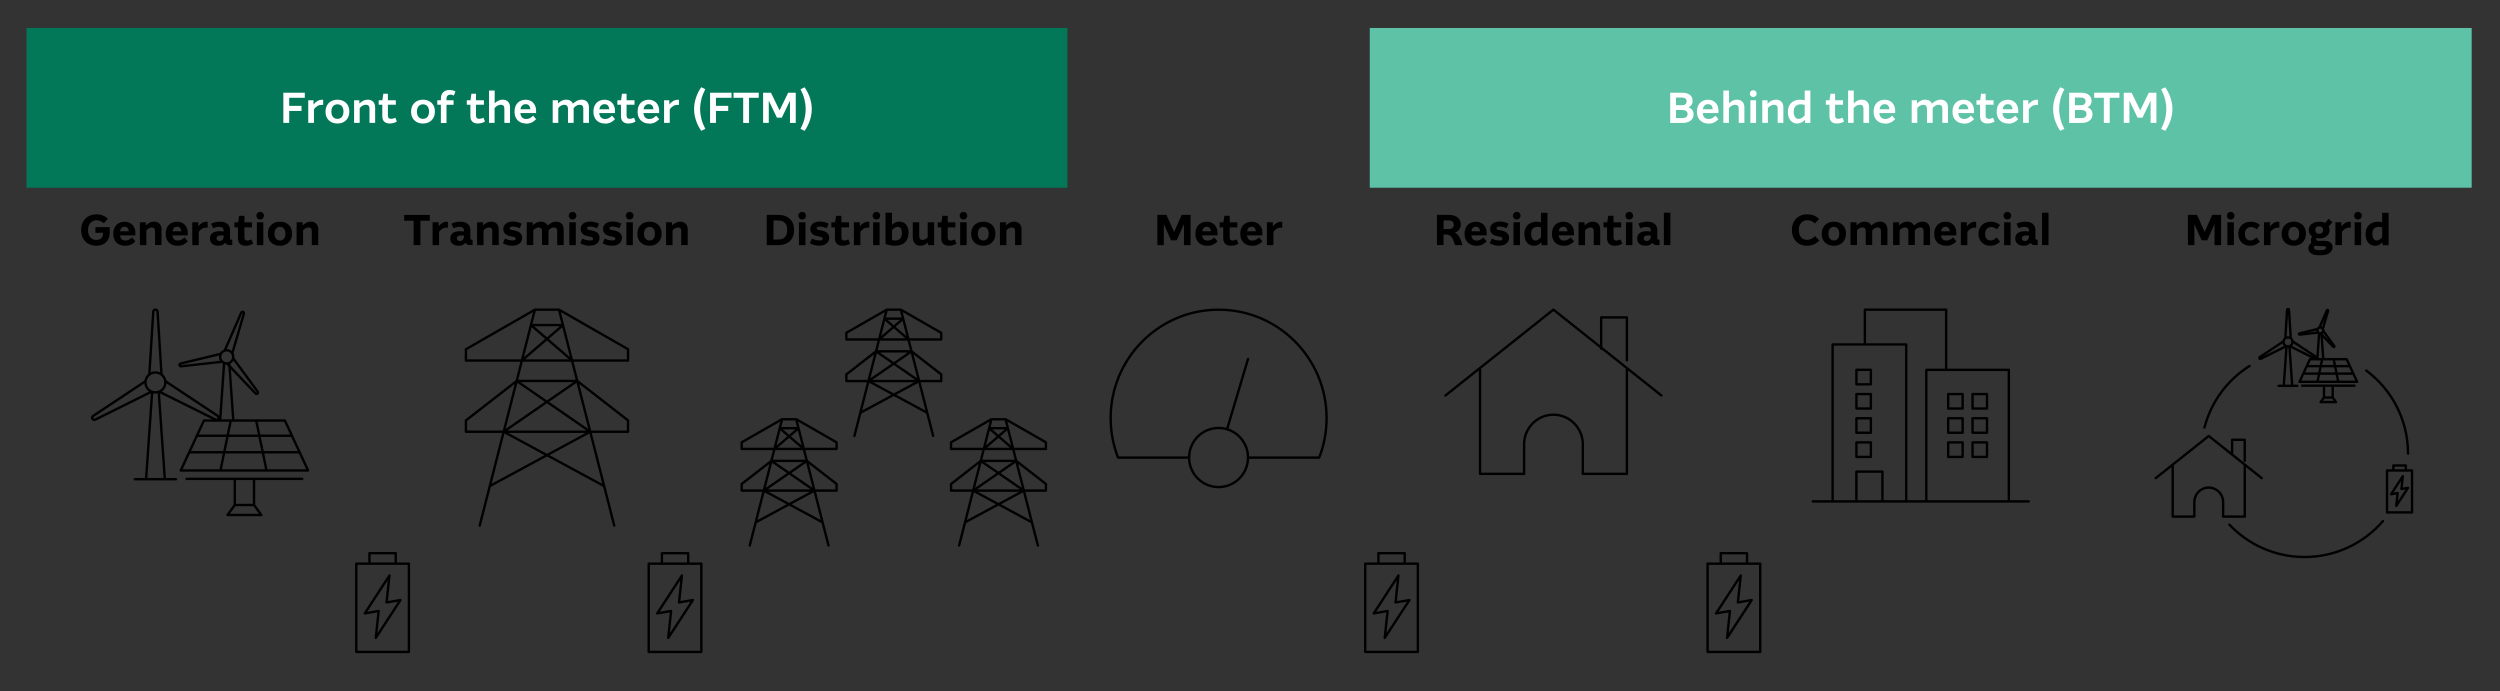 <?xml version="1.0" encoding="UTF-8"?>
<svg id="Layer_1" data-name="Layer 1" xmlns="http://www.w3.org/2000/svg" xmlns:xlink="http://www.w3.org/1999/xlink" viewBox="0 0 521 144">
  <rect x="0" y="0" width="521" height="144" fill="#333333" stroke="none"/>
  <defs>
    <clipPath id="clippath">
      <rect x="451.05" y="64.14" width="52.66" height="52.19" style="fill: none;"/>
    </clipPath>
    <clipPath id="clippath-1">
      <rect x="448.62" y="89.42" width="24.77" height="18.49" style="fill: none;"/>
    </clipPath>
  </defs>
  <rect x="5.52" y="5.83" width="216.93" height="33.29" style="fill: #027858;"/>
  <rect x="285.46" y="5.83" width="229.64" height="33.29" style="fill: #5ec2a7;"/>
  <g>
    <path d="M59.05,25.62v-6.3h4.47v1.06h-3.25v1.68h2.56v1.06h-2.56v2.49h-1.22Z" style="fill: #fff;"/>
    <path d="M64.24,25.62v-4.73h1.1v.89c.21-.29.47-.52.77-.71.31-.19.64-.28,1-.28.04,0,.08,0,.12,0s.07,0,.12.01v1.06s-.09-.01-.13-.01-.09,0-.14,0c-.36,0-.67.08-.92.23-.25.16-.5.38-.73.68v2.84h-1.18Z" style="fill: #fff;"/>
    <path d="M70.32,25.74c-.46,0-.87-.09-1.25-.28s-.67-.47-.9-.83c-.22-.37-.33-.81-.33-1.34s.11-1,.33-1.37.51-.65.89-.85c.37-.19.79-.29,1.26-.29s.87.09,1.25.28.67.47.9.83c.22.36.33.81.33,1.35s-.11.99-.33,1.36c-.22.38-.52.66-.89.85s-.79.29-1.26.29ZM70.32,24.77c.37,0,.68-.13.91-.39.23-.26.35-.64.35-1.13s-.12-.87-.35-1.13c-.23-.25-.54-.38-.91-.38s-.67.13-.91.39c-.23.26-.35.64-.35,1.13s.12.87.35,1.13c.23.25.54.38.91.38Z" style="fill: #fff;"/>
    <path d="M73.79,25.62v-4.73h1.1v.69c.26-.26.54-.46.82-.6.28-.14.59-.21.93-.21.47,0,.84.14,1.12.42.28.28.42.68.42,1.2v3.22h-1.18v-2.99c0-.53-.25-.79-.76-.79-.23,0-.47.07-.7.2-.23.14-.43.3-.58.5v3.08h-1.18Z" style="fill: #fff;"/>
    <path d="M81.24,25.74c-.5,0-.88-.13-1.16-.38-.27-.25-.41-.64-.41-1.15v-2.38h-.75v-.94h.77l.19-1.35h.96v1.35h1.65v.94h-1.65v2.26c0,.46.22.68.67.68.29,0,.58-.08.87-.24l.33.79c-.19.13-.41.23-.66.3-.25.08-.53.11-.82.11Z" style="fill: #fff;"/>
    <path d="M88.15,25.74c-.46,0-.87-.09-1.25-.28s-.67-.47-.9-.83c-.22-.37-.33-.81-.33-1.34s.11-1,.33-1.37.51-.65.89-.85c.37-.19.79-.29,1.26-.29s.87.09,1.25.28.67.47.9.83c.22.36.33.81.33,1.35s-.11.99-.33,1.36c-.22.38-.52.66-.89.85s-.79.29-1.26.29ZM88.15,24.77c.37,0,.68-.13.91-.39.23-.26.35-.64.35-1.13s-.12-.87-.35-1.13c-.23-.25-.54-.38-.91-.38s-.67.13-.91.39c-.23.26-.35.64-.35,1.13s.12.87.35,1.13c.23.25.54.38.91.38Z" style="fill: #fff;"/>
    <path d="M91.88,25.62v-3.79h-.75v-.94h.75v-.32c0-.6.17-1.05.5-1.36.33-.31.76-.46,1.29-.46.46,0,.88.11,1.25.32l-.34.84c-.24-.13-.48-.19-.72-.19-.25,0-.45.07-.59.22-.14.15-.22.37-.22.65v.31h1.47v.94h-1.47v3.79h-1.17Z" style="fill: #fff;"/>
    <path d="M99.6,25.74c-.5,0-.88-.13-1.16-.38-.27-.25-.41-.64-.41-1.15v-2.38h-.75v-.94h.77l.19-1.35h.96v1.35h1.65v.94h-1.65v2.26c0,.46.22.68.67.68.29,0,.58-.08.87-.24l.33.79c-.19.13-.41.23-.66.3-.25.08-.53.11-.82.11Z" style="fill: #fff;"/>
    <path d="M101.91,25.62v-6.75h1.18v2.65c.25-.23.51-.42.78-.55.27-.13.56-.2.88-.2.47,0,.84.14,1.12.42.28.28.42.68.42,1.2v3.22h-1.18v-2.99c0-.53-.25-.79-.76-.79-.23,0-.47.07-.7.2-.23.14-.43.3-.58.5v3.08h-1.18Z" style="fill: #fff;"/>
    <path d="M109.64,25.74c-.46,0-.87-.09-1.23-.28-.36-.19-.65-.46-.86-.83-.21-.37-.32-.82-.32-1.35s.1-.97.29-1.34c.2-.37.47-.66.82-.85.35-.2.76-.3,1.23-.3.43,0,.8.1,1.12.29.32.19.58.46.76.81.18.35.27.75.27,1.22v.45h-3.28c.04.41.16.72.38.93s.51.31.87.31c.28,0,.53-.06.76-.19s.44-.3.65-.51l.63.73c-.26.29-.57.52-.91.69-.35.17-.74.25-1.18.25ZM109.54,21.71c-.28,0-.51.09-.7.26-.19.17-.31.44-.37.8h2.06c-.07-.71-.4-1.06-.99-1.06Z" style="fill: #fff;"/>
    <path d="M115.18,25.62v-4.73h1.1v.68c.25-.25.52-.45.79-.59s.58-.21.9-.21c.7,0,1.18.28,1.42.83.29-.26.58-.47.87-.61.29-.14.6-.22.93-.22.49,0,.87.14,1.14.43.28.29.41.69.41,1.22v3.19h-1.18v-2.96c0-.55-.25-.82-.76-.82-.23,0-.46.07-.69.2-.23.14-.42.3-.56.51v3.07h-1.18v-2.96c0-.26-.07-.47-.21-.61-.14-.14-.33-.21-.58-.21-.23,0-.45.07-.68.2-.23.13-.41.3-.55.5v3.08h-1.18Z" style="fill: #fff;"/>
    <path d="M126.08,25.74c-.46,0-.87-.09-1.23-.28-.36-.19-.65-.46-.86-.83-.21-.37-.32-.82-.32-1.35s.1-.97.29-1.34c.2-.37.47-.66.82-.85.35-.2.76-.3,1.23-.3.43,0,.8.1,1.12.29.32.19.58.46.76.81.18.35.27.75.27,1.22v.45h-3.28c.04.41.16.72.38.93s.51.31.87.31c.28,0,.53-.06.76-.19s.44-.3.65-.51l.63.73c-.26.29-.57.52-.91.69-.35.17-.74.25-1.18.25ZM125.98,21.71c-.28,0-.51.09-.7.26-.19.17-.31.44-.37.8h2.06c-.07-.71-.4-1.06-.99-1.06Z" style="fill: #fff;"/>
    <path d="M130.98,25.74c-.5,0-.88-.13-1.16-.38-.27-.25-.41-.64-.41-1.15v-2.38h-.75v-.94h.77l.19-1.35h.96v1.35h1.65v.94h-1.65v2.26c0,.46.22.68.67.68.29,0,.58-.08.87-.24l.33.79c-.19.13-.41.23-.66.3-.25.08-.53.11-.82.11Z" style="fill: #fff;"/>
    <path d="M135.29,25.74c-.46,0-.87-.09-1.23-.28-.36-.19-.65-.46-.86-.83-.21-.37-.32-.82-.32-1.35s.1-.97.29-1.34c.2-.37.47-.66.82-.85.35-.2.76-.3,1.23-.3.43,0,.8.1,1.12.29.32.19.58.46.76.81.18.35.27.75.27,1.22v.45h-3.28c.04.41.16.72.38.93s.51.31.87.31c.28,0,.53-.06.76-.19s.44-.3.65-.51l.63.73c-.26.29-.57.52-.91.69-.35.17-.74.25-1.18.25ZM135.19,21.71c-.28,0-.51.09-.7.26-.19.17-.31.44-.37.8h2.06c-.07-.71-.4-1.06-.99-1.06Z" style="fill: #fff;"/>
    <path d="M138.39,25.62v-4.73h1.1v.89c.21-.29.47-.52.77-.71.31-.19.64-.28,1-.28.04,0,.08,0,.12,0s.07,0,.12.01v1.06s-.09-.01-.13-.01-.09,0-.14,0c-.36,0-.67.08-.92.23-.25.16-.5.38-.73.68v2.84h-1.18Z" style="fill: #fff;"/>
    <path d="M146.13,27.27c-.51-.77-.89-1.53-1.12-2.29-.24-.76-.36-1.51-.36-2.26s.12-1.5.36-2.26c.24-.76.61-1.52,1.12-2.28l.86.4c-.37.71-.65,1.4-.82,2.08-.17.68-.26,1.37-.26,2.06s.09,1.38.26,2.06c.17.67.45,1.37.82,2.08l-.86.4Z" style="fill: #fff;"/>
    <path d="M147.98,25.62v-6.3h4.47v1.06h-3.25v1.68h2.56v1.06h-2.56v2.49h-1.22Z" style="fill: #fff;"/>
    <path d="M154.88,25.62v-5.24h-2.02v-1.06h5.26v1.06h-2.02v5.24h-1.22Z" style="fill: #fff;"/>
    <path d="M159.03,25.62v-6.3h1.64l1.79,3.69,1.79-3.69h1.58v6.3h-1.2v-4.63l-1.7,3.53h-1.02l-1.7-3.54v4.63h-1.18Z" style="fill: #fff;"/>
    <path d="M167.68,27.27l-.86-.4c.37-.71.65-1.4.82-2.08.17-.68.26-1.37.26-2.06s-.09-1.38-.26-2.06c-.17-.68-.45-1.37-.82-2.08l.86-.4c.52.76.89,1.52,1.13,2.28.24.76.36,1.51.36,2.26s-.12,1.5-.36,2.26c-.24.76-.61,1.52-1.13,2.29Z" style="fill: #fff;"/>
  </g>
  <g>
    <path d="M348.07,25.62v-6.3h2.51c.67,0,1.19.15,1.58.45.39.3.58.71.58,1.24,0,.65-.29,1.1-.86,1.35.71.26,1.06.75,1.06,1.48,0,.55-.21.98-.62,1.3s-.98.48-1.7.48h-2.55ZM350.55,20.33h-1.28v1.6h1.3c.28,0,.51-.07.67-.22.17-.15.25-.35.25-.61s-.08-.44-.26-.57c-.17-.14-.4-.2-.7-.2ZM350.6,22.93h-1.32v1.68h1.33c.34,0,.61-.07.8-.22.19-.15.28-.36.28-.63s-.1-.48-.29-.62c-.19-.14-.46-.21-.8-.21Z" style="fill: #fff;"/>
    <path d="M356.05,25.74c-.46,0-.87-.09-1.23-.28s-.65-.46-.86-.83c-.21-.37-.32-.82-.32-1.35s.1-.97.29-1.34c.19-.37.47-.66.82-.85.35-.2.76-.3,1.23-.3.43,0,.8.1,1.12.29.32.19.58.46.76.81.18.35.27.75.27,1.22v.45h-3.29c.04.41.16.72.38.93s.51.31.87.31c.28,0,.53-.06.76-.19.23-.13.44-.3.65-.51l.63.73c-.26.29-.57.52-.91.69-.35.17-.74.25-1.18.25ZM355.95,21.71c-.28,0-.51.09-.7.26-.19.17-.31.44-.37.8h2.06c-.07-.71-.4-1.06-.99-1.06Z" style="fill: #fff;"/>
    <path d="M359.15,25.62v-6.75h1.18v2.65c.25-.23.51-.42.78-.55.27-.13.56-.2.88-.2.47,0,.84.14,1.12.42.28.28.42.68.42,1.2v3.22h-1.18v-2.99c0-.53-.25-.79-.76-.79-.23,0-.47.07-.7.2-.23.14-.43.3-.58.5v3.08h-1.18Z" style="fill: #fff;"/>
    <path d="M365.37,20.22c-.2,0-.37-.07-.5-.2-.14-.13-.21-.3-.21-.5s.07-.38.21-.52c.14-.13.31-.2.5-.2s.37.07.51.2c.14.14.2.31.2.52s-.07.37-.2.5c-.13.13-.3.2-.51.2ZM364.78,25.62v-4.73h1.18v4.73h-1.18Z" style="fill: #fff;"/>
    <path d="M367.26,25.62v-4.73h1.1v.69c.26-.26.54-.46.82-.6.28-.14.59-.21.93-.21.47,0,.84.14,1.12.42.28.28.42.68.42,1.2v3.22h-1.18v-2.99c0-.53-.25-.79-.76-.79-.23,0-.47.07-.7.2-.23.14-.43.3-.58.5v3.08h-1.18Z" style="fill: #fff;"/>
    <path d="M374.54,25.74c-.38,0-.71-.09-1-.28s-.52-.46-.69-.82-.25-.79-.25-1.29c0-.58.11-1.06.34-1.44.22-.38.53-.66.91-.85.38-.19.8-.28,1.27-.28.18,0,.35.01.51.03s.32.05.47.09v-2.03h1.18v6.75h-1.09v-.67c-.23.23-.48.42-.74.56s-.57.22-.9.22ZM373.81,23.29c0,.44.09.8.27,1.08s.43.41.76.41c.24,0,.47-.07.69-.21.22-.14.41-.32.57-.54v-2.17c-.15-.04-.29-.07-.43-.09-.14-.02-.28-.03-.41-.03-.42,0-.76.12-1.04.36-.27.24-.41.64-.41,1.19Z" style="fill: #fff;"/>
    <path d="M382.83,25.74c-.5,0-.88-.13-1.16-.38-.27-.25-.41-.64-.41-1.15v-2.38h-.75v-.94h.77l.19-1.35h.96v1.35h1.65v.94h-1.65v2.26c0,.46.22.68.67.68.29,0,.58-.08.87-.24l.33.79c-.19.13-.41.23-.66.3-.25.08-.53.11-.82.11Z" style="fill: #fff;"/>
    <path d="M385.14,25.62v-6.75h1.18v2.65c.25-.23.51-.42.78-.55.27-.13.56-.2.88-.2.47,0,.84.14,1.12.42.28.28.42.68.42,1.2v3.22h-1.18v-2.99c0-.53-.25-.79-.76-.79-.23,0-.47.07-.7.2-.23.14-.43.3-.58.5v3.08h-1.18Z" style="fill: #fff;"/>
    <path d="M392.87,25.74c-.46,0-.87-.09-1.23-.28s-.65-.46-.86-.83c-.21-.37-.32-.82-.32-1.35s.1-.97.29-1.34c.19-.37.47-.66.82-.85.35-.2.76-.3,1.23-.3.43,0,.8.1,1.12.29.32.19.58.46.76.81.18.35.27.75.27,1.22v.45h-3.29c.04.41.16.72.38.93s.51.31.87.31c.28,0,.53-.06.76-.19.23-.13.44-.3.65-.51l.63.73c-.26.29-.57.52-.91.69-.35.17-.74.25-1.18.25ZM392.77,21.71c-.28,0-.51.09-.7.26-.19.17-.31.44-.37.8h2.06c-.07-.71-.4-1.06-.99-1.06Z" style="fill: #fff;"/>
    <path d="M398.4,25.62v-4.73h1.1v.68c.25-.25.52-.45.79-.59s.58-.21.9-.21c.7,0,1.18.28,1.42.83.29-.26.58-.47.87-.61s.6-.22.93-.22c.49,0,.87.14,1.14.43.28.29.41.69.41,1.22v3.19h-1.18v-2.96c0-.55-.25-.82-.76-.82-.23,0-.46.07-.69.2-.23.14-.42.3-.56.51v3.07h-1.18v-2.96c0-.26-.07-.47-.21-.61-.14-.14-.33-.21-.58-.21-.23,0-.46.07-.68.2-.23.13-.41.3-.55.5v3.08h-1.18Z" style="fill: #fff;"/>
    <path d="M409.31,25.74c-.46,0-.87-.09-1.23-.28s-.65-.46-.86-.83c-.21-.37-.32-.82-.32-1.35s.1-.97.29-1.34c.19-.37.47-.66.82-.85.35-.2.76-.3,1.23-.3.43,0,.8.1,1.12.29.32.19.58.46.76.81.18.35.27.75.27,1.22v.45h-3.29c.04.41.16.72.38.93s.51.31.87.31c.28,0,.53-.06.76-.19.23-.13.44-.3.65-.51l.63.73c-.26.29-.57.52-.91.69-.35.17-.74.25-1.18.25ZM409.21,21.71c-.28,0-.51.09-.7.26-.19.17-.31.44-.37.8h2.06c-.07-.71-.4-1.06-.99-1.06Z" style="fill: #fff;"/>
    <path d="M414.21,25.74c-.5,0-.88-.13-1.16-.38-.27-.25-.41-.64-.41-1.15v-2.38h-.75v-.94h.77l.19-1.35h.96v1.35h1.65v.94h-1.65v2.26c0,.46.22.68.67.68.29,0,.58-.08.87-.24l.33.79c-.19.13-.41.23-.66.3-.25.08-.53.11-.82.11Z" style="fill: #fff;"/>
    <path d="M418.52,25.74c-.46,0-.87-.09-1.23-.28s-.65-.46-.86-.83c-.21-.37-.32-.82-.32-1.35s.1-.97.29-1.34c.19-.37.47-.66.82-.85.35-.2.76-.3,1.23-.3.43,0,.8.1,1.12.29.32.19.58.46.76.81.18.35.27.75.27,1.22v.45h-3.29c.04.41.16.72.38.93s.51.31.87.31c.28,0,.53-.06.76-.19.23-.13.44-.3.65-.51l.63.73c-.26.29-.57.52-.91.69-.35.17-.74.25-1.18.25ZM418.42,21.71c-.28,0-.51.09-.7.26-.19.17-.31.44-.37.8h2.06c-.07-.71-.4-1.06-.99-1.06Z" style="fill: #fff;"/>
    <path d="M421.61,25.62v-4.73h1.1v.89c.21-.29.47-.52.77-.71.31-.19.64-.28,1-.28.04,0,.08,0,.12,0,.04,0,.08,0,.12.01v1.06s-.08-.01-.13-.01-.09,0-.14,0c-.36,0-.67.08-.92.23-.25.16-.5.38-.73.68v2.84h-1.18Z" style="fill: #fff;"/>
    <path d="M429.35,27.27c-.51-.77-.88-1.53-1.12-2.29-.24-.76-.36-1.51-.36-2.26s.12-1.5.36-2.26c.24-.76.62-1.52,1.12-2.28l.86.4c-.37.71-.65,1.4-.82,2.08-.17.68-.26,1.37-.26,2.06s.09,1.38.26,2.06c.17.67.45,1.37.82,2.08l-.86.4Z" style="fill: #fff;"/>
    <path d="M431.21,25.62v-6.3h2.51c.67,0,1.19.15,1.58.45.39.3.58.71.58,1.24,0,.65-.29,1.1-.86,1.35.71.26,1.06.75,1.06,1.48,0,.55-.21.98-.62,1.3s-.98.48-1.7.48h-2.55ZM433.69,20.33h-1.28v1.6h1.3c.28,0,.51-.07.67-.22.17-.15.25-.35.25-.61s-.08-.44-.26-.57c-.17-.14-.4-.2-.7-.2ZM433.74,22.93h-1.32v1.68h1.33c.34,0,.61-.07.8-.22.19-.15.28-.36.28-.63s-.1-.48-.29-.62c-.19-.14-.46-.21-.8-.21Z" style="fill: #fff;"/>
    <path d="M438.44,25.62v-5.24h-2.02v-1.06h5.26v1.06h-2.02v5.24h-1.22Z" style="fill: #fff;"/>
    <path d="M442.59,25.62v-6.3h1.64l1.79,3.69,1.79-3.69h1.58v6.3h-1.2v-4.63l-1.7,3.53h-1.02l-1.7-3.54v4.63h-1.18Z" style="fill: #fff;"/>
    <path d="M451.24,27.27l-.86-.4c.37-.71.64-1.4.82-2.08.17-.68.26-1.37.26-2.06s-.09-1.38-.26-2.06c-.17-.68-.45-1.37-.82-2.08l.86-.4c.52.76.89,1.52,1.13,2.28.24.76.36,1.51.36,2.26s-.12,1.5-.36,2.26c-.24.76-.61,1.52-1.13,2.29Z" style="fill: #fff;"/>
  </g>
  <g>
    <path d="M20.07,51.21c-.62,0-1.17-.13-1.65-.4-.47-.27-.84-.65-1.11-1.14-.26-.49-.4-1.07-.4-1.73s.13-1.23.4-1.72c.27-.49.64-.87,1.12-1.14.48-.27,1.04-.41,1.69-.41.51,0,.96.08,1.34.24.38.16.73.38,1.03.67l-.86.94c-.22-.2-.45-.35-.69-.46-.24-.11-.5-.16-.8-.16-.55,0-.98.19-1.31.56s-.49.87-.49,1.49.16,1.14.47,1.5c.31.37.73.55,1.24.55.46,0,.81-.12,1.06-.35.24-.23.36-.56.36-.99v-.14h-1.58v-1.18h2.98v1.15c0,.55-.12,1.03-.35,1.44-.23.41-.56.73-.98.95-.42.22-.92.33-1.5.33Z"/>
    <path d="M26.07,51.21c-.47,0-.89-.09-1.26-.28-.37-.19-.67-.47-.88-.84-.22-.37-.32-.83-.32-1.37s.1-.98.3-1.35c.2-.37.48-.66.83-.86s.78-.3,1.26-.3c.43,0,.81.1,1.15.29.33.2.59.47.78.82s.28.77.28,1.25v.49h-3.2c.05.37.17.64.36.81.19.17.45.26.78.26.26,0,.51-.06.73-.18.22-.12.44-.28.65-.48l.69.84c-.28.29-.59.51-.94.67-.35.16-.75.24-1.2.24ZM25.95,47.25c-.24,0-.44.08-.6.23s-.27.39-.33.71h1.82c-.07-.62-.37-.94-.88-.94Z"/>
    <path d="M29.15,51.08v-4.76h1.25v.66c.26-.25.52-.44.8-.58.27-.14.57-.21.9-.21.47,0,.84.14,1.13.42.28.28.43.69.43,1.22v3.24h-1.35v-2.95c0-.48-.22-.72-.67-.72-.21,0-.42.06-.63.18-.21.12-.38.27-.51.45v3.05h-1.35Z"/>
    <path d="M36.99,51.21c-.47,0-.89-.09-1.26-.28-.37-.19-.67-.47-.88-.84-.22-.37-.32-.83-.32-1.37s.1-.98.3-1.35c.2-.37.48-.66.83-.86s.78-.3,1.26-.3c.43,0,.81.1,1.15.29.33.2.59.47.78.82s.28.77.28,1.25v.49h-3.2c.05.37.17.64.36.81.19.17.45.26.78.26.26,0,.51-.06.73-.18.22-.12.44-.28.65-.48l.69.84c-.28.29-.59.51-.94.67-.35.16-.75.24-1.2.24ZM36.88,47.25c-.24,0-.44.08-.6.23s-.27.39-.33.71h1.82c-.07-.62-.37-.94-.88-.94Z"/>
    <path d="M40.07,51.08v-4.76h1.25v.86c.2-.28.45-.51.74-.69.3-.19.62-.28.98-.28.08,0,.16,0,.23.03v1.21s-.09-.01-.14-.01-.1,0-.14,0c-.35,0-.64.07-.88.22-.24.15-.47.36-.69.64v2.79h-1.35Z"/>
    <path d="M45.55,51.21c-.58,0-1.03-.14-1.34-.41-.31-.27-.46-.65-.46-1.12s.18-.85.53-1.11c.35-.26.85-.39,1.49-.39.12,0,.25,0,.4.02.15.01.29.03.44.05v-.23c0-.22-.07-.4-.2-.54-.14-.13-.37-.2-.72-.2-.23,0-.44.02-.64.07-.2.05-.41.12-.63.23l-.42-.97c.28-.14.59-.24.92-.31.33-.07.66-.1.99-.1.62,0,1.12.15,1.48.46.37.31.55.75.55,1.31v1.63c0,.11.02.2.06.26.04.06.11.09.22.09h.19v1.13h-.58c-.22,0-.41-.04-.56-.13-.15-.09-.27-.21-.36-.35-.14.19-.33.34-.55.45s-.49.16-.8.16ZM45.12,49.66c0,.17.06.31.17.41.11.1.28.15.5.15.24,0,.44-.09.59-.27.15-.18.23-.42.23-.72v-.13c-.1-.02-.19-.03-.27-.04s-.18,0-.29,0c-.61,0-.92.2-.92.61Z"/>
    <path d="M51.21,51.21c-.52,0-.92-.13-1.2-.39-.28-.26-.42-.66-.42-1.18v-2.25h-.74v-1.06h.77l.22-1.36h1.1v1.36h1.59v1.06h-1.59v2.12c0,.41.2.62.6.62.14,0,.28-.02.43-.07.15-.05.29-.1.42-.17l.37.88c-.19.13-.42.24-.69.32s-.56.12-.85.12Z"/>
    <path d="M54.21,45.75c-.22,0-.41-.07-.56-.23-.15-.15-.23-.34-.23-.57s.08-.42.23-.57c.15-.15.34-.23.56-.23s.42.08.57.23.23.34.23.57-.08.42-.23.57c-.15.15-.34.23-.57.23ZM53.53,51.08v-4.76h1.35v4.76h-1.35Z"/>
    <path d="M58.34,51.21c-.47,0-.89-.09-1.27-.28-.38-.19-.69-.47-.91-.84-.23-.37-.34-.82-.34-1.36s.11-1.01.34-1.38c.23-.38.53-.66.91-.86.38-.19.81-.29,1.28-.29s.89.09,1.27.28c.38.19.69.47.91.84s.34.82.34,1.36-.11,1-.34,1.38-.53.66-.91.86-.81.29-1.28.29ZM58.34,50.12c.34,0,.61-.12.82-.36.21-.24.31-.6.31-1.06s-.1-.84-.31-1.07c-.21-.23-.48-.35-.82-.35s-.6.12-.81.36c-.21.24-.32.6-.32,1.06s.11.83.32,1.06.48.35.81.35Z"/>
    <path d="M61.81,51.08v-4.76h1.25v.66c.26-.25.52-.44.8-.58.27-.14.57-.21.9-.21.47,0,.84.14,1.13.42.28.28.43.69.43,1.22v3.24h-1.35v-2.95c0-.48-.22-.72-.67-.72-.21,0-.42.06-.63.18-.21.12-.38.27-.51.45v3.05h-1.35Z"/>
  </g>
  <g>
    <path d="M86.2,51.08v-5.08h-1.96v-1.21h5.33v1.21h-1.96v5.08h-1.4Z"/>
    <path d="M90.15,51.08v-4.76h1.25v.86c.2-.28.45-.51.74-.69.3-.19.62-.28.98-.28.08,0,.16,0,.23.03v1.21s-.09-.01-.14-.01-.1,0-.14,0c-.35,0-.64.07-.88.22-.24.15-.47.36-.69.64v2.79h-1.35Z"/>
    <path d="M95.63,51.21c-.58,0-1.03-.14-1.34-.41-.31-.27-.46-.65-.46-1.12s.18-.85.53-1.11c.35-.26.85-.39,1.49-.39.12,0,.25,0,.4.02.15.01.29.03.44.05v-.23c0-.22-.07-.4-.2-.54-.14-.13-.37-.2-.72-.2-.23,0-.44.02-.64.07-.2.05-.41.12-.63.23l-.42-.97c.28-.14.59-.24.92-.31.33-.07.66-.1.99-.1.62,0,1.12.15,1.48.46.37.31.55.75.55,1.31v1.63c0,.11.02.2.06.26.04.06.11.09.22.09h.19v1.13h-.58c-.22,0-.41-.04-.56-.13-.15-.09-.27-.21-.36-.35-.14.19-.33.34-.55.45s-.49.16-.8.16ZM95.2,49.66c0,.17.06.31.17.41.11.1.28.15.5.15.24,0,.44-.09.59-.27.15-.18.23-.42.23-.72v-.13c-.1-.02-.19-.03-.27-.04s-.18,0-.29,0c-.61,0-.92.2-.92.61Z"/>
    <path d="M99.42,51.08v-4.76h1.25v.66c.26-.25.52-.44.8-.58.27-.14.57-.21.9-.21.47,0,.84.14,1.13.42.28.28.43.69.43,1.22v3.24h-1.35v-2.95c0-.48-.22-.72-.67-.72-.21,0-.42.06-.63.18-.21.12-.38.27-.51.45v3.05h-1.35Z"/>
    <path d="M106.79,51.21c-.31,0-.64-.04-.99-.12-.35-.08-.68-.21-1-.4l.44-.98c.28.15.56.26.85.31.28.06.52.09.73.09.26,0,.44-.04.52-.11.08-.07.13-.16.13-.26,0-.08-.03-.16-.1-.23s-.21-.12-.41-.17l-.64-.13c-.45-.09-.8-.26-1.05-.51s-.38-.57-.38-.98c0-.47.18-.85.54-1.13.36-.28.85-.42,1.48-.42.31,0,.63.04.94.12s.6.19.86.32l-.4.95c-.22-.1-.46-.18-.7-.25-.25-.06-.49-.09-.74-.09-.2,0-.36.03-.48.09-.11.06-.17.15-.17.26,0,.1.03.17.08.22.05.05.16.09.31.12l.61.12c.55.11.96.29,1.22.56.26.26.39.58.39.95,0,.31-.08.59-.23.84-.15.25-.38.44-.68.59-.3.15-.68.22-1.13.22Z"/>
    <path d="M109.77,51.08v-4.76h1.25v.65c.25-.24.51-.43.78-.57.27-.14.57-.21.9-.21.68,0,1.15.27,1.41.8.29-.25.58-.45.87-.59.29-.14.6-.21.92-.21.49,0,.87.15,1.15.44.28.29.42.71.42,1.24v3.2h-1.35v-2.92c0-.5-.23-.76-.68-.76-.21,0-.42.06-.63.18-.21.12-.38.27-.51.45v3.04h-1.35v-2.92c0-.25-.06-.43-.19-.56s-.3-.19-.52-.19c-.2,0-.41.06-.61.18-.2.12-.37.26-.5.44v3.06h-1.35Z"/>
    <path d="M119.32,45.75c-.22,0-.41-.07-.56-.23-.15-.15-.23-.34-.23-.57s.08-.42.23-.57c.15-.15.34-.23.56-.23s.42.08.57.23.23.34.23.57-.08.42-.23.57c-.15.15-.34.23-.57.23ZM118.65,51.08v-4.76h1.35v4.76h-1.35Z"/>
    <path d="M122.91,51.21c-.31,0-.64-.04-.99-.12-.35-.08-.68-.21-1-.4l.44-.98c.28.15.56.26.85.31.28.06.52.09.73.09.26,0,.44-.04.52-.11.08-.07.13-.16.13-.26,0-.08-.03-.16-.1-.23s-.21-.12-.41-.17l-.64-.13c-.45-.09-.8-.26-1.05-.51s-.38-.57-.38-.98c0-.47.18-.85.54-1.13.36-.28.85-.42,1.48-.42.31,0,.63.04.94.12s.6.19.86.32l-.4.95c-.22-.1-.46-.18-.7-.25-.25-.06-.49-.09-.74-.09-.2,0-.36.03-.48.09-.11.06-.17.15-.17.26,0,.1.03.17.08.22.05.05.16.09.31.12l.61.12c.55.11.96.29,1.22.56.26.26.39.58.39.95,0,.31-.08.59-.23.84-.15.25-.38.44-.68.59-.3.15-.68.22-1.13.22Z"/>
    <path d="M127.57,51.21c-.31,0-.64-.04-.99-.12-.35-.08-.68-.21-1-.4l.44-.98c.28.15.56.26.85.31.28.06.52.09.73.09.26,0,.44-.04.52-.11.08-.07.13-.16.13-.26,0-.08-.03-.16-.1-.23s-.21-.12-.41-.17l-.64-.13c-.45-.09-.8-.26-1.05-.51s-.38-.57-.38-.98c0-.47.18-.85.54-1.13.36-.28.85-.42,1.48-.42.31,0,.63.04.94.12s.6.19.86.32l-.4.95c-.22-.1-.46-.18-.7-.25-.25-.06-.49-.09-.74-.09-.2,0-.36.03-.48.09-.11.06-.17.15-.17.26,0,.1.03.17.08.22.05.05.16.09.31.12l.61.12c.55.11.96.29,1.22.56.26.26.39.58.39.95,0,.31-.08.59-.23.84-.15.25-.38.44-.68.59-.3.15-.68.22-1.13.22Z"/>
    <path d="M131.22,45.75c-.22,0-.41-.07-.56-.23-.15-.15-.23-.34-.23-.57s.08-.42.23-.57c.15-.15.34-.23.56-.23s.42.08.57.23.23.34.23.57-.08.42-.23.57c-.15.15-.34.23-.57.23ZM130.54,51.08v-4.76h1.35v4.76h-1.35Z"/>
    <path d="M135.35,51.21c-.47,0-.89-.09-1.27-.28-.38-.19-.69-.47-.91-.84-.23-.37-.34-.82-.34-1.36s.11-1.01.34-1.38c.23-.38.53-.66.91-.86.38-.19.81-.29,1.28-.29s.89.09,1.27.28c.38.19.69.47.91.84s.34.82.34,1.36-.11,1-.34,1.38-.53.66-.91.86-.81.29-1.28.29ZM135.35,50.12c.34,0,.61-.12.82-.36.21-.24.31-.6.31-1.06s-.1-.84-.31-1.07c-.21-.23-.48-.35-.82-.35s-.6.12-.81.36c-.21.24-.32.6-.32,1.06s.11.83.32,1.06.48.35.81.35Z"/>
    <path d="M138.81,51.08v-4.76h1.25v.66c.26-.25.52-.44.8-.58.27-.14.57-.21.9-.21.47,0,.84.14,1.13.42.28.28.43.69.43,1.22v3.24h-1.35v-2.95c0-.48-.22-.72-.67-.72-.21,0-.42.06-.63.18-.21.12-.38.27-.51.45v3.05h-1.35Z"/>
  </g>
  <g>
    <path d="M159.79,51.08v-6.3h2.41c.69,0,1.28.13,1.77.38.49.25.87.61,1.13,1.08.26.47.39,1.03.39,1.69s-.13,1.22-.39,1.69c-.26.47-.64.83-1.13,1.08-.49.25-1.08.38-1.77.38h-2.41ZM162.13,45.94h-.94v3.98h.94c.64,0,1.12-.17,1.44-.51.32-.34.49-.83.49-1.48s-.16-1.15-.49-1.48c-.32-.34-.8-.5-1.44-.5Z"/>
    <path d="M167.17,45.75c-.22,0-.41-.07-.56-.23-.15-.15-.23-.34-.23-.57s.08-.42.23-.57c.15-.15.34-.23.56-.23s.42.08.57.23.23.34.23.57-.08.42-.23.57c-.15.15-.34.23-.57.23ZM166.5,51.08v-4.76h1.35v4.76h-1.35Z"/>
    <path d="M170.77,51.21c-.31,0-.64-.04-.99-.12-.35-.08-.68-.21-1-.4l.44-.98c.28.15.56.26.85.31.28.06.52.09.73.09.26,0,.44-.04.52-.11.08-.07.13-.16.13-.26,0-.08-.03-.16-.1-.23s-.21-.12-.41-.17l-.64-.13c-.45-.09-.8-.26-1.05-.51s-.38-.57-.38-.98c0-.47.18-.85.54-1.13.36-.28.85-.42,1.48-.42.31,0,.63.04.94.12s.6.19.86.32l-.4.95c-.22-.1-.46-.18-.7-.25-.25-.06-.49-.09-.74-.09-.2,0-.36.03-.48.09-.11.06-.17.15-.17.26,0,.1.03.17.08.22.05.05.16.09.31.12l.61.12c.55.11.96.29,1.22.56.26.26.39.58.39.95,0,.31-.08.59-.23.84-.15.25-.38.44-.68.59-.3.15-.68.22-1.13.22Z"/>
    <path d="M175.62,51.21c-.52,0-.92-.13-1.2-.39-.28-.26-.42-.66-.42-1.18v-2.25h-.74v-1.06h.77l.22-1.36h1.1v1.36h1.59v1.06h-1.59v2.12c0,.41.2.62.6.62.14,0,.28-.02.43-.07.15-.05.29-.1.42-.17l.37.88c-.19.13-.42.24-.69.32s-.56.12-.85.12Z"/>
    <path d="M177.95,51.08v-4.76h1.25v.86c.2-.28.45-.51.74-.69.3-.19.62-.28.98-.28.08,0,.16,0,.23.03v1.21s-.09-.01-.14-.01-.1,0-.14,0c-.35,0-.64.07-.88.22-.24.15-.47.36-.69.64v2.79h-1.35Z"/>
    <path d="M182.64,45.75c-.22,0-.41-.07-.56-.23-.15-.15-.23-.34-.23-.57s.08-.42.23-.57c.15-.15.34-.23.56-.23s.42.08.57.23.23.34.23.57-.08.42-.23.57c-.15.15-.34.23-.57.23ZM181.96,51.08v-4.76h1.35v4.76h-1.35Z"/>
    <path d="M186.6,51.21c-.29,0-.61-.03-.96-.08-.35-.05-.72-.14-1.1-.27v-6.53h1.35v2.51c.2-.19.43-.35.67-.47.24-.12.53-.18.85-.18.59,0,1.06.2,1.41.61.35.41.52.96.52,1.67,0,.83-.23,1.5-.7,1.99-.46.5-1.15.74-2.05.74ZM187.12,47.28c-.44,0-.85.22-1.22.67v2.07c.25.07.48.1.69.1.44,0,.78-.14,1.02-.43.23-.29.35-.67.35-1.16,0-.41-.07-.72-.22-.93s-.35-.31-.62-.31Z"/>
    <path d="M191.84,51.21c-.49,0-.89-.16-1.18-.47s-.44-.79-.44-1.43v-2.99h1.35v2.91c0,.26.06.45.17.58.11.13.29.19.53.19.17,0,.35-.05.54-.14.19-.09.36-.23.52-.4v-3.13h1.35v4.76h-1.26v-.57c-.22.19-.47.36-.73.49-.26.14-.54.2-.84.2Z"/>
    <path d="M197.78,51.21c-.52,0-.92-.13-1.2-.39-.28-.26-.42-.66-.42-1.18v-2.25h-.74v-1.06h.77l.22-1.36h1.1v1.36h1.59v1.06h-1.59v2.12c0,.41.2.62.6.62.14,0,.28-.02.43-.07.15-.05.29-.1.42-.17l.37.88c-.19.13-.42.24-.69.32s-.56.12-.85.12Z"/>
    <path d="M200.78,45.75c-.22,0-.41-.07-.56-.23-.15-.15-.23-.34-.23-.57s.08-.42.23-.57c.15-.15.34-.23.56-.23s.42.08.57.23.23.34.23.57-.08.42-.23.57c-.15.15-.34.23-.57.23ZM200.1,51.08v-4.76h1.35v4.76h-1.35Z"/>
    <path d="M204.91,51.21c-.47,0-.89-.09-1.27-.28-.38-.19-.69-.47-.91-.84-.23-.37-.34-.82-.34-1.36s.11-1.01.34-1.38c.23-.38.53-.66.91-.86.38-.19.81-.29,1.28-.29s.89.09,1.27.28c.38.19.69.47.91.84s.34.82.34,1.36-.11,1-.34,1.38-.53.66-.91.86-.81.29-1.28.29ZM204.91,50.12c.34,0,.61-.12.82-.36.21-.24.31-.6.31-1.06s-.1-.84-.31-1.07c-.21-.23-.48-.35-.82-.35s-.6.12-.81.36c-.21.24-.32.6-.32,1.06s.11.83.32,1.06.48.35.81.35Z"/>
    <path d="M208.38,51.08v-4.76h1.25v.66c.26-.25.52-.44.8-.58.27-.14.57-.21.9-.21.47,0,.84.14,1.13.42.28.28.43.69.43,1.22v3.24h-1.35v-2.95c0-.48-.22-.72-.67-.72-.21,0-.42.06-.63.18-.21.12-.38.27-.51.45v3.05h-1.35Z"/>
  </g>
  <g>
    <path d="M241.19,51.08v-6.3h1.9l1.59,3.55,1.59-3.55h1.84v6.3h-1.37v-4.38l-1.51,3.38h-1.18l-1.51-3.38v4.38h-1.35Z"/>
    <path d="M251.59,51.21c-.47,0-.89-.09-1.26-.28-.37-.19-.67-.47-.88-.84-.22-.37-.32-.83-.32-1.37s.1-.98.3-1.35c.2-.37.48-.66.83-.86s.78-.3,1.26-.3c.43,0,.81.1,1.15.29.33.2.59.47.78.82s.28.77.28,1.25v.49h-3.2c.05.37.17.64.36.81.19.17.45.26.78.26.26,0,.51-.06.73-.18.22-.12.44-.28.65-.48l.69.84c-.28.29-.59.51-.94.67-.35.16-.75.24-1.2.24ZM251.47,47.25c-.24,0-.44.08-.6.23s-.27.39-.33.71h1.82c-.07-.62-.37-.94-.88-.94Z"/>
    <path d="M256.54,51.21c-.52,0-.92-.13-1.2-.39-.28-.26-.42-.66-.42-1.18v-2.25h-.74v-1.06h.77l.22-1.36h1.1v1.36h1.59v1.06h-1.59v2.12c0,.41.2.62.6.62.14,0,.28-.02.43-.07.15-.05.29-.1.42-.17l.37.88c-.19.13-.42.24-.69.32s-.56.12-.85.12Z"/>
    <path d="M260.94,51.21c-.47,0-.89-.09-1.26-.28-.37-.19-.67-.47-.88-.84-.22-.37-.32-.83-.32-1.37s.1-.98.3-1.35c.2-.37.48-.66.83-.86s.78-.3,1.26-.3c.43,0,.81.1,1.15.29.33.2.59.47.78.82.19.35.28.77.28,1.25v.49h-3.2c.05.37.17.64.36.81.19.17.45.26.78.26.26,0,.51-.06.73-.18.22-.12.44-.28.65-.48l.69.84c-.28.29-.59.51-.94.67-.35.16-.75.24-1.2.24ZM260.83,47.25c-.24,0-.44.08-.6.23s-.27.39-.33.71h1.82c-.07-.62-.37-.94-.88-.94Z"/>
    <path d="M264.02,51.08v-4.76h1.25v.86c.2-.28.45-.51.74-.69s.62-.28.98-.28c.08,0,.16,0,.23.03v1.21s-.09-.01-.13-.01c-.05,0-.1,0-.14,0-.35,0-.64.07-.88.22s-.47.36-.69.64v2.79h-1.35Z"/>
  </g>
  <g>
    <path d="M299.46,51.08v-6.3h2.51c.47,0,.89.08,1.26.23s.66.38.87.68c.21.3.32.66.32,1.08s-.1.76-.31,1.05-.51.51-.92.64c.4.22.71.54.95.96.24.42.45.97.64,1.66h-1.58c-.13-.52-.28-.93-.43-1.26s-.35-.56-.58-.71c-.23-.15-.52-.23-.87-.23h-.49v2.19h-1.38ZM301.91,45.93h-1.07v1.81h1.07c.32,0,.57-.08.77-.23.19-.15.29-.38.29-.67s-.1-.52-.29-.68c-.2-.16-.45-.23-.77-.23Z"/>
    <path d="M307.68,51.21c-.47,0-.89-.09-1.26-.28-.37-.19-.67-.47-.88-.84-.22-.37-.32-.83-.32-1.37s.1-.98.3-1.35c.2-.37.48-.66.83-.86.36-.2.78-.3,1.26-.3.43,0,.81.1,1.15.29.33.2.59.47.78.82.19.35.28.77.28,1.25v.49h-3.2c.05.37.17.64.36.81.2.17.46.26.78.26.26,0,.51-.06.73-.18s.44-.28.65-.48l.69.84c-.28.29-.59.51-.94.67-.35.16-.75.24-1.2.24ZM307.56,47.25c-.24,0-.44.08-.6.23-.16.15-.27.39-.33.71h1.82c-.07-.62-.37-.94-.88-.94Z"/>
    <path d="M312.44,51.21c-.31,0-.64-.04-.99-.12-.35-.08-.68-.21-1-.4l.44-.98c.28.15.56.26.85.31.28.06.53.09.73.09.26,0,.44-.04.52-.11.08-.07.13-.16.13-.26,0-.08-.03-.16-.1-.23-.07-.07-.21-.12-.41-.17l-.64-.13c-.45-.09-.8-.26-1.05-.51s-.38-.57-.38-.98c0-.47.18-.85.54-1.13.36-.28.86-.42,1.49-.42.31,0,.63.04.94.12.32.08.6.19.86.32l-.4.95c-.22-.1-.46-.18-.7-.25-.25-.06-.49-.09-.74-.09-.2,0-.36.03-.48.09-.11.06-.17.15-.17.26,0,.1.03.17.08.22.05.05.16.09.31.12l.61.12c.55.11.96.29,1.22.56.26.26.39.58.39.95,0,.31-.08.59-.23.84-.15.25-.38.44-.68.59-.3.15-.68.22-1.13.22Z"/>
    <path d="M316.08,45.75c-.22,0-.41-.07-.56-.23-.15-.15-.23-.34-.23-.57s.08-.42.23-.57.34-.23.56-.23.42.08.57.23c.15.15.23.34.23.57s-.08.42-.23.57c-.15.15-.34.23-.57.23ZM315.41,51.08v-4.76h1.35v4.76h-1.35Z"/>
    <path d="M319.65,51.21c-.37,0-.71-.09-1-.28-.3-.19-.53-.46-.7-.82s-.26-.8-.26-1.31c0-.6.12-1.09.35-1.47.23-.38.55-.66.94-.85s.82-.27,1.29-.27c.16,0,.31,0,.46.03.14.02.28.04.41.08v-1.97h1.35v6.75h-1.25v-.61c-.22.21-.45.39-.71.53-.25.14-.55.21-.89.21ZM319.08,48.73c0,.41.08.74.24,1,.16.26.39.39.68.39.22,0,.42-.07.62-.2.19-.13.37-.29.52-.48v-2.06c-.25-.07-.48-.1-.7-.1-.26,0-.49.05-.69.14-.2.09-.37.24-.49.45s-.18.5-.18.85Z"/>
    <path d="M325.89,51.21c-.47,0-.89-.09-1.26-.28-.37-.19-.67-.47-.88-.84-.22-.37-.32-.83-.32-1.37s.1-.98.3-1.35c.2-.37.48-.66.83-.86.36-.2.78-.3,1.26-.3.43,0,.81.1,1.15.29.33.2.59.47.78.82.19.35.28.77.28,1.25v.49h-3.2c.05.37.17.64.36.81.2.17.46.26.78.26.26,0,.51-.06.73-.18s.44-.28.65-.48l.69.84c-.28.29-.59.51-.94.67-.35.16-.75.24-1.2.24ZM325.78,47.25c-.24,0-.44.08-.6.23-.16.15-.27.39-.33.71h1.82c-.07-.62-.37-.94-.88-.94Z"/>
    <path d="M328.97,51.08v-4.76h1.25v.66c.26-.25.52-.44.8-.58.27-.14.57-.21.9-.21.47,0,.84.14,1.13.42.29.28.43.69.43,1.22v3.24h-1.35v-2.95c0-.48-.23-.72-.67-.72-.21,0-.42.06-.63.18-.21.12-.38.27-.51.45v3.05h-1.35Z"/>
    <path d="M336.53,51.21c-.52,0-.92-.13-1.2-.39-.28-.26-.42-.66-.42-1.18v-2.25h-.74v-1.06h.77l.22-1.36h1.1v1.36h1.59v1.06h-1.59v2.12c0,.41.2.62.6.62.14,0,.28-.02.43-.07.15-.05.29-.1.42-.17l.37.88c-.19.13-.42.24-.69.32-.27.08-.55.12-.85.12Z"/>
    <path d="M339.53,45.75c-.22,0-.41-.07-.56-.23-.15-.15-.23-.34-.23-.57s.08-.42.23-.57.34-.23.56-.23.42.08.57.23c.15.15.23.34.23.57s-.08.42-.23.57c-.15.15-.34.23-.57.23ZM338.85,51.08v-4.76h1.35v4.76h-1.35Z"/>
    <path d="M342.98,51.21c-.58,0-1.03-.14-1.34-.41-.31-.27-.46-.65-.46-1.12s.17-.85.53-1.11c.35-.26.85-.39,1.49-.39.12,0,.25,0,.4.02.15.01.29.03.44.05v-.23c0-.22-.07-.4-.2-.54-.13-.13-.37-.2-.72-.2-.23,0-.44.02-.64.07-.2.05-.41.12-.63.23l-.42-.97c.28-.14.59-.24.92-.31.33-.07.66-.1.99-.1.62,0,1.12.15,1.49.46s.55.75.55,1.31v1.63c0,.11.02.2.06.26.04.06.11.09.22.09h.19v1.13h-.58c-.22,0-.41-.04-.56-.13-.15-.09-.27-.21-.36-.35-.14.19-.33.34-.55.45s-.49.16-.8.16ZM342.54,49.66c0,.17.06.31.17.41s.28.15.5.15c.24,0,.44-.09.59-.27s.23-.42.23-.72v-.13c-.1-.02-.19-.03-.27-.04s-.18,0-.29,0c-.61,0-.92.2-.92.61Z"/>
    <path d="M346.75,51.08v-6.75h1.35v6.75h-1.35Z"/>
  </g>
  <g>
    <path d="M376.59,51.21c-.64,0-1.19-.14-1.67-.41-.47-.27-.84-.66-1.1-1.15-.26-.49-.39-1.06-.39-1.72s.13-1.23.4-1.72c.27-.49.64-.87,1.12-1.14.48-.27,1.04-.41,1.68-.41.5,0,.95.08,1.35.23.4.15.77.4,1.12.75l-.88.94c-.24-.25-.49-.42-.75-.53-.26-.11-.54-.16-.85-.16-.34,0-.65.08-.91.25-.26.17-.47.41-.62.71-.15.31-.22.67-.22,1.09,0,.63.15,1.13.46,1.5.31.37.73.55,1.26.55.59,0,1.15-.26,1.67-.79l.88.94c-.38.37-.77.64-1.19.81-.41.18-.87.27-1.37.27Z"/>
    <path d="M382.17,51.21c-.47,0-.89-.09-1.27-.28-.38-.19-.69-.47-.91-.84-.23-.37-.34-.82-.34-1.36s.11-1.01.34-1.38c.23-.38.53-.66.91-.86.38-.19.81-.29,1.28-.29s.89.09,1.27.28.69.47.91.84c.23.37.34.82.34,1.36s-.11,1-.34,1.38c-.22.38-.53.66-.91.86-.38.19-.81.29-1.28.29ZM382.17,50.12c.34,0,.61-.12.82-.36.21-.24.31-.6.31-1.06s-.1-.84-.31-1.07c-.21-.23-.48-.35-.82-.35s-.6.12-.81.36c-.21.24-.32.6-.32,1.06s.11.83.32,1.06.48.35.81.35Z"/>
    <path d="M385.64,51.08v-4.76h1.25v.65c.25-.24.51-.43.78-.57.27-.14.57-.21.9-.21.68,0,1.15.27,1.41.8.29-.25.58-.45.87-.59.29-.14.6-.21.92-.21.49,0,.87.15,1.15.44.28.29.42.71.42,1.24v3.2h-1.35v-2.92c0-.5-.23-.76-.68-.76-.21,0-.42.06-.63.18-.21.12-.38.27-.51.45v3.04h-1.35v-2.92c0-.25-.06-.43-.19-.56s-.3-.19-.52-.19c-.2,0-.41.06-.61.18-.2.12-.37.26-.5.44v3.06h-1.35Z"/>
    <path d="M394.52,51.08v-4.76h1.25v.65c.25-.24.51-.43.78-.57.27-.14.57-.21.9-.21.68,0,1.15.27,1.41.8.29-.25.58-.45.87-.59.29-.14.6-.21.92-.21.49,0,.87.15,1.15.44.28.29.42.71.42,1.24v3.2h-1.35v-2.92c0-.5-.23-.76-.68-.76-.21,0-.42.06-.63.18-.21.12-.38.27-.51.45v3.04h-1.35v-2.92c0-.25-.06-.43-.19-.56s-.3-.19-.52-.19c-.2,0-.41.06-.61.18-.2.12-.37.26-.5.44v3.06h-1.35Z"/>
    <path d="M405.56,51.21c-.47,0-.89-.09-1.26-.28-.37-.19-.67-.47-.88-.84-.22-.37-.32-.83-.32-1.37s.1-.98.3-1.35c.2-.37.48-.66.83-.86.36-.2.78-.3,1.26-.3.43,0,.81.1,1.15.29.33.2.59.47.78.82.19.35.28.77.28,1.25v.49h-3.2c.05.37.17.64.36.81.2.17.46.26.78.26.26,0,.51-.06.73-.18s.44-.28.65-.48l.69.84c-.28.29-.59.51-.94.67-.35.16-.75.24-1.2.24ZM405.45,47.25c-.24,0-.44.08-.6.23-.16.15-.27.39-.33.71h1.82c-.07-.62-.37-.94-.88-.94Z"/>
    <path d="M408.64,51.08v-4.76h1.25v.86c.2-.28.45-.51.74-.69s.62-.28.98-.28c.08,0,.16,0,.23.03v1.21s-.09-.01-.13-.01c-.05,0-.1,0-.14,0-.35,0-.64.07-.88.22s-.47.36-.69.64v2.79h-1.35Z"/>
    <path d="M414.73,51.21c-.43,0-.83-.1-1.2-.29-.37-.19-.66-.48-.88-.85-.22-.37-.33-.82-.33-1.35s.12-1,.36-1.37c.24-.38.55-.66.94-.86.39-.19.82-.29,1.29-.29.38,0,.73.06,1.05.18.32.12.61.3.85.53l-.66.89c-.17-.15-.36-.27-.57-.36s-.42-.13-.63-.13c-.37,0-.67.12-.9.37-.23.25-.35.59-.35,1.04s.1.81.3,1.04.48.35.85.35c.22,0,.44-.05.64-.16s.41-.26.61-.47l.71.87c-.26.27-.56.48-.9.63s-.74.23-1.19.23Z"/>
    <path d="M418.33,45.75c-.22,0-.41-.07-.56-.23-.15-.15-.23-.34-.23-.57s.08-.42.23-.57.34-.23.56-.23.42.08.57.23c.15.15.23.34.23.57s-.08.42-.23.57c-.15.15-.34.23-.57.23ZM417.66,51.08v-4.76h1.35v4.76h-1.35Z"/>
    <path d="M421.78,51.21c-.58,0-1.03-.14-1.34-.41-.31-.27-.46-.65-.46-1.12s.17-.85.53-1.11c.35-.26.85-.39,1.49-.39.12,0,.25,0,.4.02.15.01.29.03.44.05v-.23c0-.22-.07-.4-.2-.54-.13-.13-.37-.2-.72-.2-.23,0-.44.02-.64.07-.2.05-.41.12-.63.23l-.42-.97c.28-.14.59-.24.92-.31.33-.07.66-.1.99-.1.62,0,1.12.15,1.49.46s.55.75.55,1.31v1.63c0,.11.02.2.06.26.04.06.11.09.22.09h.19v1.13h-.58c-.22,0-.41-.04-.56-.13-.15-.09-.27-.21-.36-.35-.14.19-.33.34-.55.45s-.49.16-.8.16ZM421.35,49.66c0,.17.06.31.17.41s.28.15.5.15c.24,0,.44-.09.59-.27s.23-.42.23-.72v-.13c-.1-.02-.19-.03-.27-.04s-.18,0-.29,0c-.61,0-.92.2-.92.61Z"/>
    <path d="M425.56,51.08v-6.75h1.35v6.75h-1.35Z"/>
  </g>
  <g>
    <path d="M455.96,51.08v-6.3h1.9l1.59,3.55,1.59-3.55h1.84v6.3h-1.37v-4.38l-1.51,3.38h-1.18l-1.51-3.38v4.38h-1.35Z"/>
    <path d="M464.87,45.75c-.22,0-.41-.07-.56-.23-.15-.15-.23-.34-.23-.57s.08-.42.23-.57.34-.23.56-.23.42.08.57.23c.15.15.23.34.23.57s-.08.42-.23.57c-.15.15-.34.23-.57.23ZM464.19,51.08v-4.76h1.35v4.76h-1.35Z"/>
    <path d="M468.88,51.21c-.43,0-.83-.1-1.2-.29-.37-.19-.66-.48-.88-.85-.22-.37-.33-.82-.33-1.35s.12-1,.36-1.37c.24-.38.55-.66.94-.86.39-.19.82-.29,1.29-.29.38,0,.73.06,1.05.18.32.12.61.3.85.53l-.66.89c-.17-.15-.36-.27-.57-.36s-.42-.13-.63-.13c-.37,0-.67.12-.9.37-.23.25-.35.59-.35,1.04s.1.81.3,1.04.48.35.85.35c.22,0,.44-.05.64-.16s.41-.26.61-.47l.71.87c-.26.27-.56.48-.9.63s-.74.23-1.19.23Z"/>
    <path d="M471.81,51.08v-4.76h1.25v.86c.2-.28.45-.51.74-.69s.62-.28.98-.28c.08,0,.16,0,.23.03v1.21s-.09-.01-.13-.01c-.05,0-.1,0-.14,0-.35,0-.64.07-.88.22s-.47.36-.69.64v2.79h-1.35Z"/>
    <path d="M478.02,51.21c-.47,0-.89-.09-1.27-.28-.38-.19-.69-.47-.91-.84-.23-.37-.34-.82-.34-1.36s.11-1.01.34-1.38c.23-.38.53-.66.91-.86.38-.19.81-.29,1.28-.29s.89.09,1.27.28.69.47.91.84c.23.37.34.82.34,1.36s-.11,1-.34,1.38c-.22.38-.53.66-.91.86-.38.19-.81.29-1.28.29ZM478.02,50.12c.34,0,.61-.12.82-.36.21-.24.31-.6.31-1.06s-.1-.84-.31-1.07c-.21-.23-.48-.35-.82-.35s-.6.12-.81.36c-.21.24-.32.6-.32,1.06s.11.83.32,1.06.48.35.81.35Z"/>
    <path d="M483.32,49.68c-.2,0-.4-.02-.58-.05-.04.08-.05.15-.05.23,0,.1.04.18.12.24s.19.09.32.09h1.26c.57,0,1,.12,1.29.35.29.23.43.55.43.94,0,.53-.22.95-.67,1.26-.44.31-1.1.47-1.95.47s-1.46-.13-1.84-.4c-.39-.26-.59-.62-.59-1.08,0-.25.06-.47.18-.66s.28-.35.46-.49c-.08-.16-.12-.34-.12-.53,0-.14.02-.28.07-.4s.11-.24.2-.36c-.23-.15-.4-.34-.53-.57-.12-.23-.18-.49-.18-.78,0-.35.09-.65.27-.91.18-.26.43-.46.75-.61s.71-.22,1.15-.22c.47,0,.88.09,1.23.26l.73-.86.82.73-.8.83c.13.23.19.5.19.78,0,.34-.09.65-.27.91-.18.26-.43.47-.75.62-.32.15-.71.22-1.15.22ZM482.23,51.58c0,.19.09.33.28.42.19.1.51.14.97.14s.76-.04.96-.14c.2-.09.3-.22.3-.4,0-.1-.04-.18-.13-.23-.09-.05-.2-.08-.35-.08h-1.13c-.26,0-.49-.04-.7-.11-.13.11-.2.24-.2.39ZM483.32,48.73c.25,0,.45-.07.6-.22.15-.15.22-.34.22-.58s-.07-.43-.22-.57c-.15-.14-.35-.21-.6-.21s-.45.07-.6.21c-.15.14-.22.33-.22.57s.07.43.22.58c.15.15.35.22.6.22Z"/>
    <path d="M486.7,51.08v-4.76h1.25v.86c.2-.28.45-.51.74-.69s.62-.28.98-.28c.08,0,.16,0,.23.03v1.21s-.09-.01-.13-.01c-.05,0-.1,0-.14,0-.35,0-.64.07-.88.22s-.47.36-.69.64v2.79h-1.35Z"/>
    <path d="M491.39,45.75c-.22,0-.41-.07-.56-.23-.15-.15-.23-.34-.23-.57s.08-.42.23-.57.34-.23.56-.23.42.08.57.23c.15.15.23.34.23.57s-.08.42-.23.57c-.15.15-.34.23-.57.23ZM490.71,51.08v-4.76h1.35v4.76h-1.35Z"/>
    <path d="M494.95,51.21c-.37,0-.71-.09-1-.28-.3-.19-.53-.46-.7-.82s-.26-.8-.26-1.31c0-.6.12-1.09.35-1.47.23-.38.55-.66.94-.85s.82-.27,1.29-.27c.16,0,.31,0,.46.03.14.02.28.04.41.08v-1.97h1.35v6.75h-1.25v-.61c-.22.21-.45.39-.71.53-.25.14-.55.21-.89.21ZM494.39,48.73c0,.41.08.74.24,1,.16.26.39.39.68.39.22,0,.42-.07.62-.2.19-.13.37-.29.52-.48v-2.06c-.25-.07-.48-.1-.7-.1-.26,0-.49.05-.69.14-.2.09-.37.24-.49.45s-.18.5-.18.85Z"/>
  </g>
  <path d="M34.47,79.7c0,1.15-.93,2.08-2.08,2.08s-2.08-.93-2.08-2.08.93-2.08,2.08-2.08,2.08.93,2.08,2.08ZM31.71,81.65l-1.27,18.21h3.91l-1.27-18.21M30.35,79.42l-10.92,7.25h0c-.22.12-.29.4-.16.61.12.21.4.29.61.16l11.73-5.83M33.18,81.62l11.74,5.83h0c.21.12.49.05.61-.17.12-.21.05-.49-.16-.61l-10.92-7.25M33.66,78.07l-.82-13.09h0c0-.25-.2-.45-.45-.45s-.45.2-.45.45l-.82,13.09M36.68,99.87h-8.58M48.61,74.37c0,.75-.61,1.37-1.37,1.37s-1.37-.61-1.37-1.37.61-1.37,1.37-1.37,1.37.61,1.37,1.37ZM46.71,75.63l-.84,12.01M48.62,87.64l-.84-12.01M47.29,75.73l5.95,6.25c.1.12.29.14.42.04.12-.11.14-.29.04-.42l-5.14-6.97M46.06,73.73l-8.4,2.03h0c-.16.03-.27.18-.24.34.03.16.18.27.34.24l8.58-.96M48.39,73.68l2.44-8.3c.06-.15-.02-.32-.18-.38-.15-.06-.32.02-.38.18l-3.46,7.92M50.06,87.64h-5.64M54.47,107.33h-7.06l1.52-2.09h4.01l1.52,2.09ZM52.94,99.79v5.45M48.93,105.25v-5.45M38.89,99.79h24.1M62.44,94.25h-23M41.04,90.81h19.8M45.94,98.05l2.15-10.4M53.39,87.64l2.15,10.4M59.37,87.64h-16.87l-4.83,10.4h26.53l-4.83-10.4Z" style="fill: none; stroke: #000; stroke-linecap: round; stroke-linejoin: round; stroke-width: .5px;"/>
  <path d="M102.07,101.3l20.94-11.33-15.34-10.58M120.29,79.39l-15.33,10.58,20.94,11.33M108.76,75.13l8.57-7.38h-6.68l8.57,7.38M128.01,109.54l-11.51-45h-5.03l-11.5,45M130.88,87.61v2.36h-33.78v-2.36l10.58-8.22h12.62l10.58,8.22ZM111.47,64.54l-14.37,8.24v2.36h33.78v-2.36l-14.38-8.24" style="fill: none; stroke: #000; stroke-linecap: round; stroke-linejoin: round; stroke-width: .5px;"/>
  <path d="M201.11,108.86l12.25-6.62-8.97-6.19M211.77,96.05l-8.97,6.19,12.25,6.62M205.02,93.56l5.01-4.32h-3.91l5.01,4.32M216.29,113.68l-6.73-26.31h-2.95l-6.73,26.31M217.97,100.86v1.38h-19.77v-1.38l6.19-4.81h7.39l6.19,4.81ZM206.61,87.36l-8.41,4.82v1.38h19.77v-1.38l-8.41-4.82M157.48,108.86l12.25-6.62-8.97-6.19M168.15,96.05l-8.97,6.19,12.25,6.62M161.4,93.56l5.01-4.32h-3.91l5.01,4.32M172.66,113.68l-6.73-26.31h-2.95l-6.73,26.31M174.34,100.86v1.38h-19.77v-1.38l6.19-4.81h7.39l6.19,4.81ZM162.98,87.36l-8.41,4.82v1.38h19.77v-1.38l-8.41-4.82M179.29,86.03l12.25-6.62-8.97-6.19M189.96,73.22l-8.97,6.19,12.25,6.62M183.21,70.73l5.01-4.32h-3.91l5.01,4.32M194.47,90.85l-6.73-26.31h-2.95l-6.73,26.31M196.15,78.03v1.38h-19.77v-1.38l6.19-4.81h7.39l6.19,4.81ZM184.79,64.54l-8.41,4.82v1.38h19.77v-1.38l-8.41-4.82" style="fill: none; stroke: #000; stroke-linecap: round; stroke-linejoin: round; stroke-width: .5px;"/>
  <path d="M253.95,89.19c-3.39,0-6.14,2.76-6.14,6.16s2.75,6.16,6.14,6.16,6.14-2.76,6.14-6.16-2.75-6.16-6.14-6.16ZM247.82,95.36h-14.82c-.99-2.55-1.54-5.32-1.54-8.22,0-12.48,10.07-22.6,22.5-22.6s22.5,10.12,22.5,22.6c0,2.9-.55,5.67-1.54,8.22h-14.82M255.72,89.45l4.37-14.64" style="fill: none; stroke: #000; stroke-linecap: round; stroke-linejoin: round; stroke-width: .5px;"/>
  <path d="M339.04,76.71v22.05h-9.18v-6.17c0-3.39-2.76-6.17-6.12-6.17s-6.12,2.77-6.12,6.17v6.17h-9.18v-22.05M333.68,72.67v-6.52h5.36v8.95M301.23,82.42l22.5-17.89,22.5,17.89" style="fill: none; stroke: #000; stroke-linecap: round; stroke-linejoin: round; stroke-width: .5px;"/>
  <path d="M389.89,95.22h-3.01v-3.02h3.01v3.02ZM389.89,90.18h-3.01v-3.02h3.01v3.02ZM389.89,85.14h-3.01v-3.02h3.01v3.02ZM389.89,80.09h-3.01v-3.02h3.01v3.02ZM414.09,95.22h-3.01v-3.02h3.01v3.02ZM414.09,90.18h-3.01v-3.02h3.01v3.02ZM414.09,85.14h-3.01v-3.02h3.01v3.02ZM409.01,95.22h-3.01v-3.02h3.01v3.02ZM409.01,90.18h-3.01v-3.02h3.01v3.02ZM409.01,85.14h-3.01v-3.02h3.01v3.02ZM392.3,104.49v-6.21h-5.43v6.21M388.64,71.78v-7.24h16.94v12.54M418.64,104.49h-17.2v-27.41h17.2v27.41ZM397.26,104.49h-15.34v-32.71h15.34v32.71ZM377.78,104.49h45" style="fill: none; stroke: #000; stroke-linecap: round; stroke-linejoin: round; stroke-width: .5px;"/>
  <g style="clip-path: url(#clippath);">
    <path d="M489.05,74.86h-7.65l-2.19,4.71h12.02l-2.19-4.71ZM486.33,74.86l.97,4.71M482.96,79.58l.97-4.71M480.74,76.3h8.98M490.44,77.86h-10.42M479.76,80.37h10.92M484.32,82.84v-2.47M486.13,80.37v2.47M486.82,83.79h-3.2l.69-.95h1.82l.69.95ZM484.83,74.86h-2.56M484.07,68.53l1.11-3.76c.03-.07-.01-.15-.08-.17-.07-.02-.15.01-.17.08l-1.57,3.59M483.01,68.56l-3.81.92c-.07.01-.12.08-.11.15s.08.12.16.11l3.89-.44M483.57,69.46l2.7,2.83c.05.06.13.06.19.02.06-.05.06-.13.02-.19l-2.33-3.16M484.17,74.86l-.38-5.45M483.31,69.42l-.38,5.45M484.17,68.85c0,.34-.28.62-.62.62s-.62-.28-.62-.62.28-.62.62-.62.62.28.62.62ZM478.76,80.4h-3.89M477.4,70.52l-.37-5.93c0-.11-.09-.2-.2-.2s-.2.09-.2.2l-.37,5.93M477.18,72.13l5.32,2.64h0c.1.06.22.02.28-.08.06-.1.02-.22-.07-.28l-4.95-3.29M475.89,71.13l-4.95,3.29c-.1.06-.13.18-.07.28.06.1.18.13.28.07l5.32-2.64M476.51,72.15l-.58,8.26h1.77l-.58-8.26M477.76,71.26c0,.52-.42.94-.94.94s-.94-.42-.94-.94.42-.94.94-.94.94.42.94.94ZM502.67,106.79h-5.21v-8.74h5.21v8.74ZM501.37,98.05v-1.04h-2.6v1.04M501.83,101.66l-1.37.24.28-2.66-2.44,3.75,1.37-.24-.28,2.66,2.44-3.75ZM496.62,108.57c-3.95,4.6-9.81,7.51-16.35,7.51-6.17,0-11.73-2.59-15.66-6.74M493.13,77.22c5.28,3.93,8.7,10.22,8.7,17.3M459.41,89.1c1.39-5.38,4.81-9.94,9.39-12.83" style="fill: none; stroke: #000; stroke-linecap: round; stroke-linejoin: round; stroke-width: .5px;"/>
  </g>
  <g style="clip-path: url(#clippath-1);">
    <path d="M465.17,94.75v-3.09h2.63v4.39M449.26,99.64l11.04-8.78,11.04,8.78M467.81,96.84v10.82h-4.51v-3.03c0-1.66-1.35-3.03-3-3.03s-3,1.36-3,3.03v3.03h-4.51v-10.82" style="fill: none; stroke: #000; stroke-linecap: round; stroke-linejoin: round; stroke-width: .5px;"/>
  </g>
  <path d="M83.45,125.05l-2.89.5.6-5.61-5.14,7.89,2.89-.5-.6,5.61,5.14-7.89ZM82.47,117.47v-2.19h-5.48v2.19M85.22,135.86h-10.97v-18.39h10.97v18.39Z" style="fill: none; stroke: #000; stroke-linecap: round; stroke-linejoin: round; stroke-width: .5px;"/>
  <path d="M144.4,125.05l-2.89.5.6-5.61-5.14,7.89,2.89-.5-.6,5.61,5.14-7.89ZM143.42,117.47v-2.19h-5.48v2.19M146.16,135.86h-10.97v-18.39h10.97v18.39Z" style="fill: none; stroke: #000; stroke-linecap: round; stroke-linejoin: round; stroke-width: .5px;"/>
  <path d="M365.06,125.05l-2.89.5.6-5.61-5.14,7.89,2.89-.5-.6,5.61,5.14-7.89ZM364.08,117.47v-2.19h-5.48v2.19M366.83,135.86h-10.97v-18.39h10.97v18.39Z" style="fill: none; stroke: #000; stroke-linecap: round; stroke-linejoin: round; stroke-width: .5px;"/>
  <path d="M293.72,125.05l-2.89.5.6-5.61-5.14,7.89,2.89-.5-.6,5.61,5.14-7.89ZM292.74,117.47v-2.19h-5.48v2.19M295.48,135.86h-10.97v-18.39h10.97v18.39Z" style="fill: none; stroke: #000; stroke-linecap: round; stroke-linejoin: round; stroke-width: .5px;"/>
</svg>